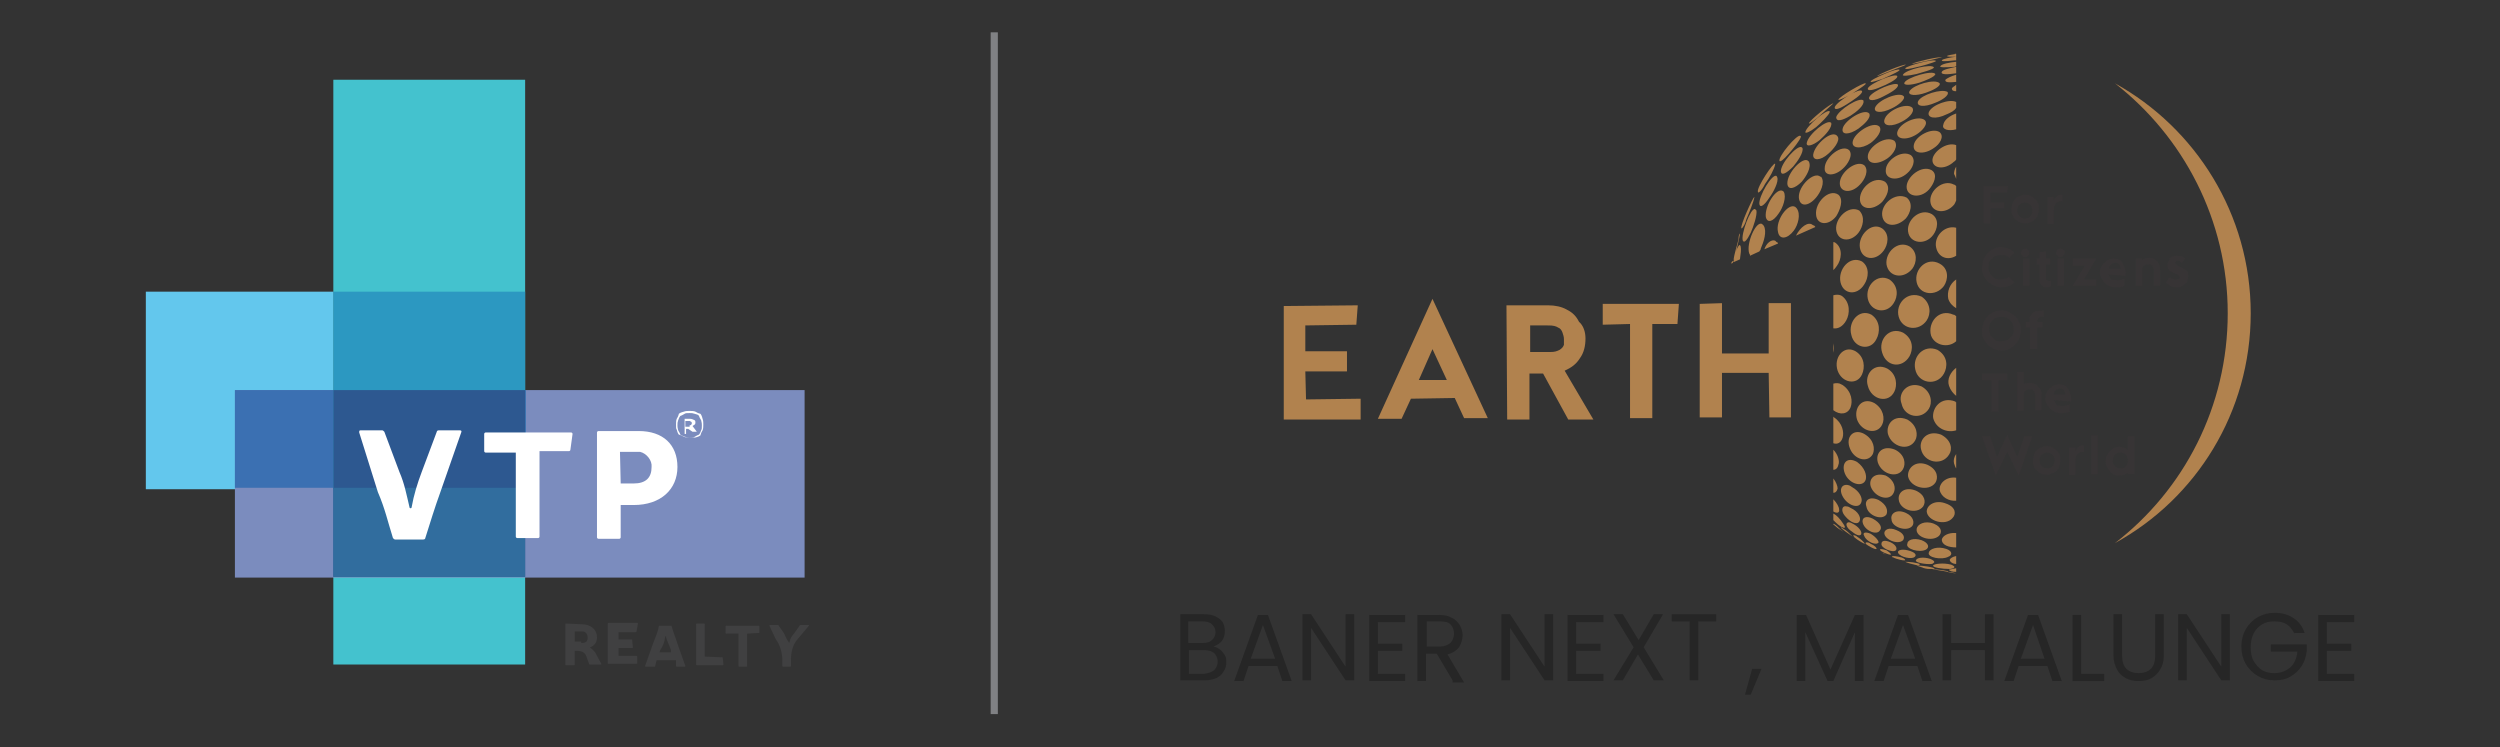 <?xml version="1.0" encoding="utf-8"?>
<!-- Generator: Adobe Illustrator 25.4.1, SVG Export Plug-In . SVG Version: 6.00 Build 0)  -->
<svg version="1.1" id="Layer_1" xmlns="http://www.w3.org/2000/svg" xmlns:xlink="http://www.w3.org/1999/xlink" x="0px" y="0px"
	 viewBox="0 0 348 104" style="enable-background:new 0 0 348 104;" xml:space="preserve">
<rect x="0" y="0" width="348" height="104" fill="#333333" stroke="none"/>
<style type="text/css">
	.st0{fill:#404041;}
	.st1{fill:#44C2CE;}
	.st2{fill:#63C7ED;}
	.st3{fill:#7B8CBE;}
	.st4{fill:#3B70B2;}
	.st5{fill:#2C98C1;}
	.st6{fill:#2D5890;}
	.st7{fill:#316D9E;}
	.st8{fill:#FFFFFF;}
	.st9{fill:#808184;}
	.st10{display:none;}
	.st11{display:inline;fill:#373435;}
	.st12{fill:#B1824E;}
	.st13{fill:#373435;}
	.st14{fill:#262626;}
</style>
<g>
	<g>
		<path class="st0" d="M111,89c-0.7,0.8-0.9,1.9-0.9,2.9v0.8c0,0,0,0.1-0.1,0.1l0,0h-1c0,0-0.1,0-0.1-0.1l0,0v-0.8
			c0-1-0.3-2.1-0.9-2.9l-0.9-1.9c0-0.1,0-0.1,0.1-0.1h1.1c0,0,0.1,0,0.1,0.1l0.7,1c0.2,0.3,0.3,0.8,0.7,1.3c0,0.1,0.1,0.1,0.1,0
			c0.1-0.6,0.3-0.8,0.7-1.3l0.7-1l0.1-0.1h1.1c0.1,0,0.1,0,0.1,0.1L111,89z M105.7,88.1C105.7,88.1,105.7,88.2,105.7,88.1
			C105.6,88.2,105.6,88.2,105.7,88.1l-1.7,0.1v4.5c0,0,0,0.1-0.1,0.1h-1c-0.1,0-0.1,0-0.1-0.1v-4.5h-1.7c0,0-0.1,0-0.1-0.1v-0.9
			c0,0,0-0.1,0.1-0.1h4.5c0,0,0.1,0,0.1,0.1l0,0C105.7,87.1,105.7,88.1,105.7,88.1z M100.6,91.5L100.6,91.5l0.1,1c0,0,0,0.1-0.1,0.1
			l0,0H97c0,0-0.1,0-0.1-0.1l0,0v-5.6c0,0,0-0.1,0.1-0.1l0,0h1c0,0,0.1,0,0.1,0.1v4.5L100.6,91.5z M91.4,91.9l-0.2,0.8v0.1h-1.3
			c-0.1,0-0.1,0-0.1-0.1l1.1-3.1c0.3-0.8,0.7-1.7,0.8-2.4l0.1-0.1h1.6c0,0,0.1,0,0.1,0.1l0,0c0.2,0.8,0.6,1.7,0.8,2.4l1.1,3.1
			c0,0.1,0,0.1-0.1,0.1h-1.1c0,0-0.1,0-0.1-0.1v-0.8H91.4z M93.4,90.5c-0.2-0.7-0.6-1.3-0.7-1.9c0,0-0.1-0.1-0.1,0l0,0
			c-0.1,0.8-0.3,1.3-0.7,1.9l-0.1,0.3h1.6C93.4,90.9,93.4,90.5,93.4,90.5z M88,89.2C88,89.2,88.1,89.2,88,89.2l0.1,0.9
			c0,0,0,0.1-0.1,0.1h-1.9v1.1h2.5c0,0,0.1,0,0.1,0.1l0,0v0.9c0,0,0,0.1-0.1,0.1h-3.9c0,0-0.1,0-0.1-0.1l0,0v-5.5c0,0,0-0.1,0.1-0.1
			h4c0,0,0.1,0,0.1,0.1l0,0l-0.2,1.1c0,0,0,0.1-0.1,0.1h-2.4v1H88V89.2z M81,86.9c1.3,0,2.1,0.8,2.1,1.8c0,0.7-0.3,1.1-0.9,1.4
			c-0.1,0-0.1,0.1,0,0.1c0.3,0.2,0.7,0.6,0.8,0.9l0.7,1.3v0.1l0,0h-1.6c0,0-0.1,0-0.1-0.1l-0.3-0.8c-0.2-0.8-0.7-1-1.4-1H80v1.9
			c0,0,0,0.1-0.1,0.1l0,0h-1.1c0,0-0.1,0-0.1-0.1l0,0v-5.6c0,0,0-0.1,0.1-0.1l0,0L81,86.9z M80.9,89.5c0.7,0,0.9-0.2,0.9-0.8
			c0-0.3-0.2-0.8-0.7-0.8c0,0,0,0-0.1,0h-1v1.4h0.9C80.9,89.4,80.9,89.5,80.9,89.5z"/>
		<rect x="46.4" y="11.1" class="st1" width="26.7" height="81.4"/>
		<rect x="20.3" y="40.6" class="st2" width="26.1" height="27.5"/>
		<polygon class="st3" points="112,80.4 73.2,80.4 32.7,80.4 32.7,54.3 73.2,54.3 112,54.3 		"/>
		<rect x="32.7" y="54.3" class="st4" width="40.5" height="13.6"/>
		<rect x="46.4" y="40.6" class="st5" width="26.7" height="27.5"/>
		<rect x="46.4" y="54.3" class="st6" width="26.7" height="26"/>
		<rect x="46.4" y="67.9" class="st7" width="26.7" height="12.4"/>
		<path class="st8" d="M61.3,68.5c-0.8,2.2-1.4,4.2-2.1,6.4c0,0.1-0.1,0.2-0.3,0.2H55c-0.1,0-0.2-0.1-0.3-0.2
			c-0.7-2.2-1.1-4.1-2.1-6.4L50,60.2c0-0.2,0-0.3,0.2-0.3h3c0.1,0,0.2,0.1,0.3,0.2l2.1,5.6c0.7,1.6,1,3.2,1.4,4.9
			c0,0.2,0.3,0.2,0.3,0c0.3-1.7,0.8-3.3,1.4-4.9l2.1-5.6c0-0.1,0.1-0.2,0.3-0.2h2.9c0.2,0,0.3,0.1,0.2,0.3L61.3,68.5z"/>
		<path class="st8" d="M79.4,62.6c0,0.1-0.1,0.2-0.2,0.2l0,0h-4.1v11.9c0,0.1-0.1,0.2-0.2,0.2l0,0H72c-0.1,0-0.2-0.1-0.2-0.2l0,0V63
			h-4.2c-0.1,0-0.2-0.1-0.2-0.2v-2.4c0-0.1,0.1-0.2,0.2-0.2l0,0h11.9c0.1,0,0.2,0.1,0.2,0.2l0,0L79.4,62.6z"/>
		<path class="st8" d="M88.9,60c3.4,0,5.4,1.9,5.4,5s-2.3,5.3-6.1,5.3h-1.8v4.5c0,0.1-0.1,0.2-0.2,0.2l0,0h-2.9
			c-0.1,0-0.2-0.1-0.2-0.2l0,0V60.2c0-0.1,0.1-0.2,0.2-0.2l0,0H88.9z M86.4,67.3h1.8c1.7,0,2.5-0.8,2.5-2.3c0.1-0.9-0.7-1.9-1.6-2.1
			c-0.1,0-0.2,0-0.3,0h-2.5L86.4,67.3C86.2,67.3,86.4,67.3,86.4,67.3z"/>
		<path class="st8" d="M96,59.2c0.1,0,0.2,0,0.2-0.1c0.1,0,0.1-0.1,0.1-0.2l0,0c0-0.1,0-0.1-0.1-0.2c-0.1,0-0.1-0.1-0.2-0.1h-0.6
			v0.8H96V59.2z M95.2,58.3H96c0.2,0,0.3,0,0.7,0.2c0.1,0.1,0.1,0.2,0.1,0.3l0,0c0,0.1,0,0.2-0.1,0.3c-0.1,0.1-0.2,0.1-0.3,0.2
			l0.6,0.8h-0.6l-0.6-0.4h-0.3v0.7h-0.2V58.3z M96,60.9c0.2,0,0.6,0,0.7-0.1c0.2-0.1,0.3-0.2,0.6-0.3c0.1-0.1,0.2-0.3,0.3-0.6
			c0.1-0.2,0.1-0.3,0.1-0.7l0,0c0-0.2,0-0.3-0.1-0.7c-0.1-0.2-0.2-0.3-0.3-0.6c-0.1-0.2-0.3-0.2-0.6-0.3c-0.3-0.1-0.4-0.1-0.7-0.1
			s-0.6,0-0.7,0.1c-0.2,0.1-0.3,0.2-0.6,0.3c-0.1,0.1-0.2,0.3-0.3,0.6c-0.1,0.3-0.1,0.4-0.1,0.7l0,0c0,0.2,0,0.3,0.1,0.7
			c0.1,0.2,0.2,0.3,0.3,0.6C95.1,60.7,95.4,60.9,96,60.9z M96,60.9c-0.2,0-0.6,0-0.8-0.1s-0.3-0.2-0.7-0.3c-0.1-0.1-0.2-0.3-0.3-0.7
			c-0.1-0.1-0.1-0.3-0.1-0.7l0,0c0-0.2,0-0.6,0.1-0.8c0.1-0.2,0.2-0.3,0.3-0.7c0.1-0.1,0.3-0.2,0.7-0.3c0.2-0.1,0.6-0.1,0.8-0.1
			s0.6,0,0.8,0.1c0.2,0.1,0.3,0.2,0.7,0.3c0.1,0.1,0.2,0.3,0.3,0.7c0.1,0.2,0.1,0.6,0.1,0.8l0,0c0,0.2,0,0.6-0.1,0.8
			c-0.1,0.2-0.2,0.3-0.3,0.7c-0.1,0.1-0.3,0.2-0.7,0.3C96.3,60.9,96.1,60.9,96,60.9L96,60.9z"/>
	</g>
	<rect x="137.9" y="4.5" class="st9" width="1" height="94.9"/>
	<g>
		<g>
			<g class="st10">
				<path class="st11" d="M197,38.5c-0.3,0.8-0.6,1.7-0.8,2.4c0,0.1-0.1,0.1-0.2,0.1h-0.7h-0.7c-0.1,0-0.1,0-0.2-0.1
					c-0.2-0.8-0.5-1.6-0.8-2.4l-1.1-3.1c0-0.1,0-0.2,0.1-0.2h1.1c0.1,0,0.1,0,0.2,0.1l0.8,2.1c0.2,0.6,0.5,1.3,0.6,1.9
					c0,0.1,0.2,0.1,0.2,0c0.1-0.6,0.3-1.3,0.6-1.9l0.8-2.1c0-0.1,0.1-0.1,0.2-0.1h1.1c0.1,0,0.1,0.1,0.1,0.2L197,38.5z"/>
				<path class="st11" d="M203.8,36.3C203.8,36.3,203.8,36.4,203.8,36.3l-1.7,0.1v4.5c-0.1,0-0.1,0.1-0.1,0.1H201
					c0-0.1-0.1-0.1-0.1-0.1v-4.4h-1.6c0-0.1-0.1-0.1-0.1-0.1v-0.9c0.1,0,0.1-0.1,0.1-0.1h4.5c0,0.1,0.1,0.1,0.1,0.1L203.8,36.3
					L203.8,36.3z"/>
				<path class="st11" d="M207.4,35.3c1.3,0,2,0.7,2,1.9c0,1.3-0.9,2-2.4,2h-0.7v1.7l-0.1,0.1h-1.1l-0.1-0.1v-5.5l0.1-0.1
					C205.2,35.3,207.4,35.3,207.4,35.3z M206.4,38.1h0.7c0.6,0,1-0.3,1-0.9c0-0.5-0.2-0.8-0.7-0.8h-0.9L206.4,38.1L206.4,38.1z"/>
			</g>
			<g>
				<polygon class="st12" points="181.7,51.7 181.8,55.6 189.4,55.5 189.4,58.4 178.7,58.4 178.7,42.6 189,42.5 188.8,45.2 
					181.7,45.3 181.7,48.9 187.5,48.9 187.5,51.7 				"/>
				<path class="st12" d="M196.4,55.5l-1.3,2.8h-3.3l7.6-16.7l7.7,16.6h-3.3l-1.3-2.8L196.4,55.5z M201.4,52.9l-2-4.3l-1.9,4.3
					H201.4z"/>
				<path class="st12" d="M220.7,47.1c0,1-0.2,2-0.8,2.8c-0.5,0.8-1.2,1.3-2.1,1.7l4,6.8h-3.5l-3.5-6.4h-1.9v6.4h-3.1l-0.1-15.9h5.8
					c1,0,1.9,0.2,2.6,0.6c0.8,0.4,1.3,0.9,1.7,1.7C220.4,45.3,220.7,46.2,220.7,47.1 M217.7,47.2c0-0.3-0.1-0.6-0.2-0.9
					c-0.1-0.3-0.3-0.6-0.6-0.7c-0.3-0.2-0.7-0.3-1.3-0.3H213V49h2.8c0.6,0,0.9-0.1,1.3-0.3c0.3-0.2,0.5-0.4,0.6-0.7
					C217.7,47.8,217.7,47.4,217.7,47.2z"/>
				<polygon class="st12" points="233.7,42.3 233.5,45.1 230,45.1 230,58.2 226.9,58.2 226.9,45.1 223.1,45.2 223.1,42.3 				"/>
				<polygon class="st12" points="246.2,42.2 249.3,42.2 249.3,58.1 246.3,58.1 246.2,51.9 239.7,51.9 239.7,58.1 236.6,58.1 
					236.6,42.3 239.7,42.2 239.7,49.2 246.2,49.2 				"/>
			</g>
			<g>
				<path class="st12" d="M294.4,11.6c9.5,7.4,15.7,19,15.7,32s-6.1,24.6-15.7,32c11.3-6.2,18.9-18.2,18.9-32S305.6,17.8,294.4,11.6
					"/>
				<polygon class="st13" points="279.4,26.8 277.1,26.8 277.1,28.2 279,28.2 279,29 277.1,29 277.1,31.1 276.1,31.1 276.1,25.9 
					279.5,25.9 				"/>
				<path class="st13" d="M281.9,27.1c0.4,0,0.7,0.1,1,0.3c0.3,0.2,0.6,0.5,0.7,0.7c0.2,0.3,0.2,0.6,0.2,1c0,0.4-0.1,0.7-0.2,1
					c-0.2,0.3-0.4,0.6-0.7,0.7c-0.3,0.2-0.6,0.3-1,0.3c-0.4,0-0.7-0.1-1-0.3c-0.3-0.2-0.6-0.5-0.7-0.7c-0.2-0.3-0.2-0.6-0.2-1
					c0-0.4,0.1-0.7,0.2-1c0.2-0.3,0.4-0.6,0.7-0.7C281.2,27.3,281.5,27.1,281.9,27.1 M282.9,29.3c0-0.3-0.1-0.6-0.3-0.8
					c-0.2-0.2-0.5-0.3-0.7-0.3c-0.3,0-0.6,0.1-0.8,0.3c-0.2,0.2-0.3,0.5-0.3,0.8s0.1,0.6,0.3,0.8c0.2,0.2,0.5,0.3,0.8,0.3
					c0.3,0,0.6-0.1,0.7-0.3C282.9,29.8,282.9,29.6,282.9,29.3z"/>
				<path class="st13" d="M286.9,27.1c0.1,0,0.2,0,0.2,0v0.9c-0.2,0-0.2,0-0.3,0s-0.2,0-0.3,0.1c-0.1,0-0.2,0.1-0.3,0.2
					c-0.1,0.1-0.2,0.2-0.2,0.3c-0.1,0.2-0.1,0.3-0.1,0.6v2h-0.9v-3.8h0.9v0.5C286.1,27.4,286.5,27.1,286.9,27.1"/>
				<path class="st13" d="M280.4,39.3c-0.2,0.2-0.5,0.4-0.8,0.5c-0.3,0.2-0.7,0.2-1,0.2c-0.4,0-0.7-0.1-1-0.2
					c-0.3-0.2-0.6-0.3-0.9-0.6c-0.2-0.2-0.5-0.6-0.6-0.9c-0.2-0.3-0.2-0.7-0.2-1.1s0.1-0.7,0.2-1.1c0.2-0.3,0.3-0.6,0.6-0.9
					c0.2-0.2,0.6-0.5,0.9-0.6c0.3-0.2,0.7-0.2,1-0.2c0.4,0,0.7,0.1,1,0.2c0.3,0.2,0.6,0.3,0.8,0.6l-0.7,0.7
					c-0.1-0.1-0.2-0.2-0.3-0.2c-0.2-0.2-0.6-0.2-0.9-0.2c-0.3,0-0.6,0.1-0.9,0.2c-0.2,0.2-0.5,0.4-0.6,0.6c-0.2,0.2-0.2,0.6-0.2,0.9
					c0,0.3,0.1,0.6,0.2,0.9c0.2,0.2,0.4,0.5,0.6,0.6c0.2,0.2,0.6,0.2,0.9,0.2c0.3,0,0.6-0.1,0.9-0.2c0.1-0.1,0.2-0.1,0.2-0.2
					L280.4,39.3z"/>
				<path class="st13" d="M282.5,35.2c0,0.2-0.1,0.3-0.2,0.4c-0.1,0.1-0.2,0.2-0.4,0.2c-0.2,0-0.3-0.1-0.4-0.2
					c-0.1-0.1-0.2-0.2-0.2-0.4s0.1-0.3,0.2-0.4c0.1-0.1,0.2-0.2,0.4-0.2c0.2,0,0.3,0.1,0.4,0.2C282.5,34.8,282.5,35,282.5,35.2
					 M282.5,39.8h-0.9V36h0.9V39.8z"/>
				<path class="st13" d="M284.8,35v1h0.6v0.8h-0.6v1.9c0,0.1,0,0.2,0,0.2c0,0.1,0.1,0.1,0.1,0.1c0.1,0,0.1,0.1,0.2,0.1s0.1,0,0.2,0
					c0.1,0,0.2,0,0.2-0.1v0.9c-0.2,0-0.3,0.1-0.4,0.1c-0.2,0-0.2,0-0.4,0c-0.2,0-0.2-0.1-0.4-0.2c-0.2-0.1-0.2-0.2-0.3-0.4
					c-0.1-0.2-0.1-0.4-0.1-0.6v-2h-0.4V36h0.4v-0.9L284.8,35z"/>
				<path class="st13" d="M287.4,35.2c0,0.2-0.1,0.3-0.2,0.4c-0.1,0.1-0.2,0.2-0.4,0.2c-0.2,0-0.3-0.1-0.4-0.2
					c-0.1-0.1-0.2-0.2-0.2-0.4s0.1-0.3,0.2-0.4c0.1-0.1,0.2-0.2,0.4-0.2c0.2,0,0.3,0.1,0.4,0.2C287.4,34.8,287.4,35,287.4,35.2
					 M287.3,39.8h-0.9V36h0.9V39.8z"/>
				<polygon class="st13" points="291.8,39.8 288.5,39.8 290.2,37 288.5,37 288.5,36 291.8,36 290.1,38.9 291.8,38.9 				"/>
				<path class="st13" d="M293.5,38.2c0.1,0.2,0.2,0.4,0.3,0.6c0.2,0.2,0.5,0.2,0.9,0.2c0.4,0,0.8-0.1,1-0.2v1
					c-0.3,0.2-0.9,0.2-1.5,0.2c-0.5-0.1-0.9-0.3-1.3-0.7c-0.3-0.4-0.6-0.9-0.6-1.3c0-0.6,0.2-1,0.6-1.4c0.4-0.4,0.9-0.6,1.3-0.6
					c0.5,0,0.8,0.1,1,0.3s0.4,0.5,0.5,0.8c0.1,0.3,0.2,0.6,0.2,0.8c0,0.2,0,0.4,0,0.5L293.5,38.2L293.5,38.2z M295.2,37.4
					c0-0.2-0.1-0.4-0.2-0.6c-0.2-0.2-0.3-0.2-0.6-0.2c-0.2,0-0.5,0.1-0.6,0.3c-0.2,0.2-0.2,0.2-0.2,0.5L295.2,37.4L295.2,37.4z"/>
				<path class="st13" d="M299.2,35.9c0.5,0,0.8,0.2,1.1,0.5c0.3,0.3,0.4,0.8,0.4,1.3v2.1h-0.9v-2.2c0-0.2-0.1-0.4-0.2-0.6
					c-0.2-0.2-0.3-0.2-0.6-0.2s-0.4,0.1-0.6,0.2c-0.2,0.2-0.2,0.3-0.2,0.6v2.2h-0.9V36h0.9v0.2C298.4,36,298.7,35.9,299.2,35.9"/>
				<path class="st13" d="M304.3,39.4c-0.2,0.2-0.5,0.4-0.9,0.6c-0.2,0-0.2,0-0.4,0c-0.2,0-0.4,0-0.6-0.1c-0.2,0-0.3-0.1-0.4-0.2
					c-0.2-0.1-0.2-0.1-0.3-0.2c-0.1-0.1-0.2-0.1-0.2-0.2l0.5-0.7c0.2,0.1,0.3,0.2,0.5,0.2c0.2,0.1,0.2,0.1,0.4,0.1
					c0.1,0,0.2,0,0.2,0s0.2-0.1,0.2-0.1c0.1-0.1,0.1-0.2,0.1-0.2s0-0.2-0.1-0.2c-0.1-0.1-0.2-0.1-0.2-0.2c-0.1,0-0.2-0.1-0.2-0.1
					c-0.2,0-0.3-0.1-0.5-0.2c-0.2-0.1-0.3-0.2-0.4-0.2c-0.2-0.2-0.3-0.5-0.3-0.8c0-0.2,0-0.2,0.1-0.4c0.1-0.2,0.2-0.3,0.2-0.5
					c0.2-0.3,0.6-0.4,1.1-0.4c0.2,0,0.4,0,0.6,0.1c0.2,0.1,0.4,0.2,0.5,0.3l-0.5,0.6c-0.1-0.1-0.2-0.1-0.2-0.2
					c-0.1,0-0.2-0.1-0.2-0.1c-0.1,0-0.2,0-0.2,0c-0.1,0-0.2,0.1-0.2,0.1c-0.1,0.1-0.1,0.1-0.1,0.2c0,0.1,0,0.2,0.1,0.2
					c0.1,0.1,0.2,0.1,0.2,0.2c0.1,0,0.2,0.1,0.3,0.1c0.2,0.1,0.2,0.1,0.4,0.2c0.2,0.1,0.2,0.2,0.4,0.2c0.1,0.1,0.2,0.2,0.3,0.3
					c0.1,0.2,0.1,0.3,0.1,0.6C304.6,38.9,304.5,39.3,304.3,39.4"/>
				<path class="st13" d="M278.6,43.2c0.4,0,0.7,0.1,1,0.2c0.3,0.2,0.6,0.3,0.9,0.6c0.2,0.2,0.5,0.6,0.6,0.9
					c0.2,0.3,0.2,0.7,0.2,1.1s-0.1,0.7-0.2,1.1c-0.2,0.3-0.3,0.6-0.6,0.9s-0.6,0.5-0.9,0.6c-0.3,0.2-0.7,0.2-1,0.2
					c-0.4,0-0.7-0.1-1-0.2c-0.3-0.2-0.6-0.3-0.9-0.6c-0.2-0.2-0.5-0.6-0.6-0.9c-0.2-0.3-0.2-0.7-0.2-1.1s0.1-0.7,0.2-1.1
					c0.2-0.3,0.3-0.6,0.6-0.9c0.2-0.2,0.6-0.5,0.9-0.6C277.9,43.3,278.2,43.2,278.6,43.2 M278.6,44.1c-0.3,0-0.6,0.1-0.9,0.2
					c-0.2,0.2-0.5,0.4-0.6,0.6c-0.2,0.2-0.2,0.6-0.2,0.9c0,0.3,0.1,0.6,0.2,0.9c0.2,0.2,0.4,0.5,0.6,0.6c0.2,0.2,0.6,0.2,0.9,0.2
					s0.6-0.1,0.9-0.2c0.2-0.2,0.5-0.4,0.6-0.6c0.2-0.2,0.2-0.6,0.2-0.9c0-0.3-0.1-0.6-0.2-0.9c-0.2-0.2-0.4-0.5-0.6-0.6
					C279.2,44.2,278.9,44.1,278.6,44.1z"/>
				<path class="st13" d="M282.5,44.7c0-0.2,0-0.2,0-0.4s0.1-0.3,0.2-0.4c0.1-0.2,0.2-0.2,0.3-0.4c0.2-0.1,0.3-0.2,0.6-0.2
					s0.6-0.1,0.9-0.1v0.9c-0.1,0-0.2,0-0.3,0c-0.1,0-0.2,0-0.3,0.1c-0.1,0.1-0.2,0.1-0.2,0.2c-0.1,0.1-0.1,0.2-0.1,0.4l0,0h0.7v0.8
					h-0.7v3h-1v-3H282v-0.8H282.5L282.5,44.7z"/>
				<polygon class="st13" points="279.4,52 279.4,52.9 278.2,52.9 278.2,57.3 277.2,57.3 277.2,52.9 275.9,52.9 275.9,52 				"/>
				<path class="st13" d="M282.5,53.3c0.3,0,0.6,0.1,0.9,0.2c0.2,0.2,0.4,0.4,0.6,0.6c0.1,0.2,0.2,0.6,0.2,0.9v2.1h-0.9V55
					c0-0.2-0.1-0.4-0.2-0.6c-0.2-0.2-0.3-0.2-0.6-0.2s-0.4,0.1-0.6,0.2c-0.2,0.2-0.2,0.3-0.2,0.6v2.2h-0.9v-5.4h0.9v1.8
					C281.6,53.4,282,53.3,282.5,53.3"/>
				<path class="st13" d="M285.9,55.7c0.1,0.2,0.2,0.4,0.3,0.6c0.2,0.2,0.5,0.2,0.9,0.2c0.4,0,0.8-0.1,1-0.2v1
					c-0.3,0.2-0.9,0.2-1.5,0.2c-0.5-0.1-0.9-0.3-1.3-0.7s-0.6-0.9-0.6-1.3c0-0.6,0.2-1,0.6-1.4c0.4-0.4,0.9-0.6,1.3-0.6
					c0.5,0,0.8,0.1,1,0.3c0.2,0.2,0.4,0.5,0.5,0.8c0.1,0.3,0.2,0.6,0.2,0.8c0,0.2,0,0.4,0,0.5L285.9,55.7L285.9,55.7z M287.5,54.9
					c0-0.2-0.1-0.4-0.2-0.6c-0.2-0.2-0.3-0.2-0.6-0.2c-0.2,0-0.5,0.1-0.6,0.3c-0.2,0.2-0.2,0.2-0.2,0.5L287.5,54.9L287.5,54.9z"/>
				<polygon class="st13" points="281.8,60.7 282.9,60.7 281,66.2 279.4,62.9 277.8,66.2 275.9,60.7 277,60.7 278,63.6 279.4,60.5 
					280.8,63.6 				"/>
				<path class="st13" d="M284.9,62.1c0.4,0,0.7,0.1,1,0.3c0.3,0.2,0.6,0.5,0.7,0.7c0.2,0.3,0.2,0.6,0.2,1c0,0.4-0.1,0.7-0.2,1
					c-0.2,0.3-0.4,0.6-0.7,0.7s-0.6,0.3-1,0.3s-0.7-0.1-1-0.3c-0.3-0.2-0.6-0.5-0.7-0.7c-0.2-0.3-0.2-0.6-0.2-1c0-0.4,0.1-0.7,0.2-1
					s0.4-0.6,0.7-0.7C284.3,62.2,284.6,62.1,284.9,62.1 M286,64.1c0-0.3-0.1-0.6-0.3-0.8c-0.2-0.2-0.5-0.3-0.7-0.3
					c-0.3,0-0.6,0.1-0.8,0.3c-0.2,0.2-0.3,0.5-0.3,0.8c0,0.3,0.1,0.6,0.3,0.8s0.5,0.3,0.8,0.3s0.6-0.1,0.7-0.3
					C285.9,64.7,286,64.4,286,64.1z"/>
				<path class="st13" d="M289.9,62c0.1,0,0.2,0,0.2,0v0.9c-0.2,0-0.2,0-0.3,0c-0.1,0-0.2,0-0.3,0.1c-0.1,0-0.2,0.1-0.3,0.2
					c-0.1,0.1-0.2,0.2-0.2,0.3c-0.1,0.2-0.1,0.3-0.1,0.6v2H288v-3.8h0.9v0.5C289.2,62.2,289.5,62,289.9,62"/>
				<rect x="291.1" y="60.6" class="st13" width="0.9" height="5.4"/>
				<path class="st13" d="M296.2,66v-0.2c-0.3,0.2-0.6,0.4-1.2,0.4c-0.6,0-1-0.2-1.3-0.6c-0.4-0.4-0.6-0.9-0.6-1.4
					c0-0.6,0.2-1,0.6-1.4s0.8-0.6,1.3-0.6c0.5,0,0.9,0.2,1.2,0.4v-1.9h0.9V66L296.2,66L296.2,66z M296.2,64.1c0-0.3-0.1-0.6-0.3-0.8
					c-0.2-0.2-0.5-0.3-0.7-0.3c-0.3,0-0.6,0.1-0.8,0.3c-0.2,0.2-0.3,0.5-0.3,0.8c0,0.3,0.1,0.6,0.3,0.8s0.5,0.3,0.8,0.3
					s0.6-0.1,0.7-0.3C296.1,64.7,296.2,64.4,296.2,64.1z"/>
				<path class="st12" d="M263.3,77.5l0.6,0.2l-0.2-0.1C263.6,77.6,263.4,77.6,263.3,77.5 M261.9,76.9l0.6,0.3
					c-0.1-0.1-0.2-0.1-0.3-0.2C262.2,77,262,77,261.9,76.9z M259.5,75.7l0.2,0.1L259.5,75.7L259.5,75.7z M271.3,79.6
					c0,0-0.1,0-0.2-0.1c-0.8-0.2-1.7-0.2-2.5-0.4c0.6,0.2,1.4,0.3,2,0.4C271,79.6,271.2,79.6,271.3,79.6z M269.3,79.2
					c0-0.1-0.1-0.1-0.3-0.2c-0.7-0.2-2.1-0.3-2.2-0.3c0,0,0.1,0,0.2,0.1l0.6,0.2c0.2,0.1,0.6,0.2,1,0.2
					C268.9,79.2,269.2,79.2,269.3,79.2z M267.2,78.6c0,0,0.2-0.1-0.3-0.2c-0.8-0.2-1.7-0.2-1.7-0.2l0,0c0.1,0.1,1.2,0.4,1.7,0.5
					C267.1,78.7,267.2,78.6,267.2,78.6z M264.7,77.6c-0.7-0.2-1.2-0.2-1.3-0.2c-0.2,0.2,1.2,0.6,1.6,0.6c0.1,0,0.2,0,0.2,0
					C265.2,77.9,265.2,77.8,264.7,77.6z M262.6,76.6c-0.6-0.2-0.9-0.2-0.9-0.1c-0.1,0.2,1.3,0.8,1.5,0.7
					C263.3,77.2,263.2,77,262.6,76.6z M260.4,75.7c-0.1-0.1-0.3-0.2-0.5-0.2c-0.2,0-0.2,0-0.2,0.2c0.2,0.2,1.4,0.9,1.5,0.7
					C261.3,76.4,261.1,76,260.4,75.7z M259.6,75.7C259.6,75.7,259.6,75.7,259.6,75.7c-0.1-0.2-0.6-0.7-1.1-1
					c-0.1-0.1-0.3-0.2-0.5-0.2C257.8,74.7,259.2,75.6,259.6,75.7z M257.9,74.7c-0.5-0.5-0.9-0.9-1.3-1.1l-0.3-0.2
					c-0.1,0.1,0.1,0.2,0.6,0.6c0.4,0.3,1.3,0.9,1.3,0.9C258.1,74.9,258.1,74.8,257.9,74.7z M271.4,79.2c0.2,0,0.4-0.1,0.5-0.1
					c0.1-0.1,0.4-0.2-0.3-0.5c-1.1-0.3-2.4-0.1-2.5,0.1C268.9,79,270.4,79.2,271.4,79.2z M268.9,78.5c0.1,0,0.2-0.1,0.2-0.1
					c0.2-0.1,0.3-0.3-0.4-0.6c-0.9-0.3-1.9-0.2-2,0.2C266.5,78.3,268.1,78.6,268.9,78.5z M266.4,77.6c0.4-0.2,0.4-0.6-0.5-0.9
					c-0.9-0.3-1.6-0.2-1.7,0.1C264.1,77.3,265.6,77.9,266.4,77.6z M263.2,75.5c-0.9-0.4-1.3-0.2-1.3,0.2c-0.1,0.6,1.6,1.3,2,0.9
					C264.1,76.4,264,75.9,263.2,75.5z M260.4,74.3L260.4,74.3c-0.7-0.3-1.2-0.2-0.9,0.3c0.3,0.8,1.7,1.4,2,0.9
					C261.5,75.3,261.2,74.8,260.4,74.3z M257.8,74c0.7,0.6,1.3,0.7,1.3,0.2c0-0.3-0.4-0.9-1.2-1.3c-0.2-0.1-0.3-0.2-0.6-0.2
					C256.8,72.8,257,73.5,257.8,74z M271.2,77.5c0.6-0.2,0.6-0.8-0.3-1.1c-1.2-0.4-2.3,0-2.4,0.5C268.2,77.6,270.3,78,271.2,77.5z
					 M268.1,76.5c0.5-0.3,0.4-0.9-0.6-1.3c-1.2-0.4-2,0-2,0.5C265.2,76.4,267.2,77,268.1,76.5z M264.9,75.2c0.3-0.4,0.1-1-0.9-1.4
					c-1.1-0.5-1.7,0-1.7,0.4C262.3,75.1,264.2,75.9,264.9,75.2z M260.7,72.2c-1-0.5-1.6-0.1-1.4,0.6c0.3,1.1,2,1.8,2.4,1
					C262,73.5,261.8,72.8,260.7,72.2z M258.9,72.4c0.1-0.4-0.2-1.2-1.3-1.7c-0.2-0.1-0.3-0.2-0.5-0.2c-0.7-0.2-0.9,0.6-0.3,1.3
					C257.6,72.8,258.7,73.2,258.9,72.4z M269.9,74.6c0.4-0.4,0.5-1.2-0.7-1.7c-1.3-0.5-2.3,0.1-2.4,0.7
					C266.6,74.8,268.9,75.5,269.9,74.6z M266.2,73.2c0.3-0.4,0.2-1.3-0.9-1.8c-1.3-0.6-2.2,0.1-2,0.9
					C263.3,73.4,265.5,74.1,266.2,73.2z M262.6,71.6c0.2-0.5,0.1-1.3-1.1-2c-1.3-0.6-2,0.1-1.7,0.9C260,71.8,262,72.5,262.6,71.6z
					 M259.1,69.9c0.2-0.5-0.2-1.5-1.3-2.1c-0.1-0.1-0.2-0.1-0.3-0.2c-1-0.4-1.6,0.4-1,1.5C257.2,70.4,258.8,70.9,259.1,69.9z
					 M271.8,72.1c0.5-0.5,0.5-1.5-0.9-2c-1.5-0.6-2.7,0.2-2.7,1.1C268.3,72.5,270.8,73.3,271.8,72.1z M267.7,70.5
					c0.4-0.6,0.3-1.6-1-2.2c-1.5-0.6-2.5,0.2-2.4,1.2C264.4,71,266.8,71.7,267.7,70.5z M260.4,67.7c0.5,1.5,2.6,2.2,3.2,0.9
					c0.3-0.6,0.2-1.7-1.1-2.4C260.9,65.7,260.1,66.7,260.4,67.7z M258.5,64.3l-0.2-0.1c-1.3-0.6-2,0.4-1.5,1.7
					c0.6,1.5,2.5,2,2.9,0.9C259.9,66.2,259.6,65.1,258.5,64.3z M269.4,67.2c0.4-0.6,0.4-1.8-1.1-2.5c-1.7-0.7-2.8,0.5-2.7,1.6
					C265.9,67.9,268.5,68.5,269.4,67.2z M263.8,62.6c-1.7-0.7-2.8,0.4-2.4,1.8c0.6,1.7,2.8,2.2,3.5,0.9
					C265.3,64.6,265.2,63.3,263.8,62.6z M260.7,63.2c0.3-0.7,0.2-2-1.2-2.8l-0.2-0.1c-1.4-0.6-2.4,0.6-1.8,2.1
					C258.1,64,260,64.5,260.7,63.2z M271.3,63.3c0.5-0.7,0.4-2-1.1-2.8c-1.9-0.7-3.1,0.7-2.8,2C267.8,64.4,270.3,64.9,271.3,63.3z
					 M266.6,61.3c0.4-0.7,0.3-2.1-1.1-2.9c-1.9-0.8-3,0.7-2.7,2C263.3,62.2,265.7,62.9,266.6,61.3z M262,59.1c0.4-0.8,0.2-2.2-1.1-3
					c-1.7-0.9-2.9,0.7-2.4,2.3C259.1,60.1,261.3,60.6,262,59.1z M268.5,56.9c0.5-0.8,0.4-2.3-1-3.1c-1.9-0.8-3.4,0.9-2.8,2.4
					C265.1,58.1,267.5,58.5,268.5,56.9z M263.7,54.5c0.4-0.8,0.4-2.4-1-3.2c-1.8-0.9-3.2,0.8-2.7,2.4
					C260.5,55.7,262.9,56.2,263.7,54.5z M259.2,52.1c0.4-0.9,0.4-2.4-0.9-3.2l-0.2-0.1c-1.5-0.7-2.9,1-2.3,2.8
					C256.4,53.3,258.5,53.7,259.2,52.1z M270.6,52c0.5-0.9,0.6-2.4-0.9-3.3c-1.9-0.8-3.5,0.9-3.1,2.7C267,53.4,269.6,53.8,270.6,52z
					 M265.8,49.6c0.5-0.9,0.6-2.4-0.9-3.3c-1.9-0.9-3.5,1-2.9,2.8C262.6,51.1,264.8,51.3,265.8,49.6z M261.2,47.2
					c0.5-0.9,0.6-2.5-0.7-3.4c-1.7-0.9-3.3,1-2.8,2.8C258.1,48.5,260.4,48.9,261.2,47.2z M264.3,44.1c0.5,1.8,2.8,2.1,3.9,0.5
					c0.6-0.9,0.6-2.4-0.7-3.3C265.5,40.4,263.8,42.3,264.3,44.1z M244.9,28.4c0.1,0.6,0.7,0.2,1.4-0.9c0.6-0.8,1.3-2.2,1.1-2.8
					l-0.1-0.2C246.7,24.1,244.8,27.3,244.9,28.4z M245.7,25.6c0.6-0.8,1.3-2.1,1.4-2.7v-0.1c-0.2-0.3-2.6,3.3-2.4,3.9
					C244.7,27,245.2,26.6,245.7,25.6z M266.8,39.3c0.4,1.8,2.7,2,3.8,0.5c0.6-0.9,0.7-2.4-0.6-3.1C268.2,35.7,266.4,37.5,266.8,39.3
					z M262.6,36.8c0.3,1.8,2.4,2.1,3.6,0.6c0.6-0.8,0.8-2.3-0.4-3.1C264.2,33.4,262.4,35.1,262.6,36.8z M247.9,23.9
					c0.1,0.6,0.8,0.2,1.7-0.7c0.6-0.7,1.5-2,1.3-2.6l-0.1-0.1C250.2,20.1,247.8,22.8,247.9,23.9z M249,21.4c0.6-0.7,1.6-1.9,1.7-2.4
					l-0.1-0.1c-0.5-0.2-3.1,2.9-2.9,3.5C247.8,22.6,248.3,22.2,249,21.4z M255.2,14.4L255.2,14.4c-0.3-0.1-3.5,2.5-3.4,2.8
					c0.2,0,0.8-0.5,1.3-0.9C253.5,15.9,254.8,14.8,255.2,14.4z M266,21.6c-1.3-0.8-3.5,0.7-3.5,2.1c-0.1,1.3,1.7,1.6,3,0.4
					C266.2,23.5,266.8,22.3,266,21.6z M257.1,14.5c0.8-0.5,2-1.3,2.1-1.7v-0.1c-0.2-0.6-3.5,1.4-3.8,2.2
					C255.3,15.4,256,15.2,257.1,14.5z M270,18.4c-1-0.7-3.4,0.5-3.6,1.8c-0.2,1.2,1.4,1.4,2.8,0.4C270,20.1,270.7,19,270,18.4z
					 M264.1,18.4c-0.2,1,1.3,1.2,2.7,0.3c0.8-0.5,1.7-1.5,1.1-2C267,16,264.4,17.1,264.1,18.4z M261,15c-0.2,0.7,0.9,0.8,2.3,0.1
					c0.9-0.4,2-1.3,1.7-1.7C264.4,12.7,261.4,13.9,261,15z M261.8,12.1c0.8-0.3,2.2-1,2.3-1.4v-0.1c-0.2-0.5-3.8,1-4.1,1.7
					C259.9,12.7,260.7,12.6,261.8,12.1z M262,11c0,0,2.1-0.9,2.4-1.2V9.7c-0.1-0.1-1,0.1-2.1,0.6c-0.9,0.4-2,0.9-1.9,1.1
					C260.5,11.5,261.3,11.2,262,11z M265.3,9L265.3,9c-0.3-0.1-3.8,1.3-4,1.6c0.1,0,0.2-0.1,1.3-0.5C264.9,9.2,265.2,9.1,265.3,9z
					 M265.1,11.5c-0.2,0.4,0.8,0.4,2.1,0c0.6-0.2,2.2-0.8,2.2-1.2C269,9.7,265.4,10.8,265.1,11.5z M264.9,10.4
					c-0.2,0.2,0.6,0.2,1.9-0.1c0.6-0.2,2.3-0.6,2.4-0.9l0,0C269,8.8,265.2,9.7,264.9,10.4z M267,9.3c0.1,0,2.3-0.6,2.5-0.8l0,0
					c-0.2-0.4-3.9,0.6-4.3,1C265.2,9.7,265.8,9.6,267,9.3z M267.6,8.6c1.6-0.3,2.4-0.6,2.7-0.6l0,0c-0.2-0.2-3.7,0.6-4.2,0.9l0,0
					C266.1,8.9,266.3,8.9,267.6,8.6z M265.6,32.2c0.2,1.7,2.4,2,3.5,0.5c0.6-0.8,0.9-2.2-0.2-2.9C267.3,28.9,265.4,30.6,265.6,32.2z
					 M268.9,23.7c-1.4-0.8-3.5,0.9-3.5,2.3s1.9,1.7,3.1,0.4C269.2,25.6,269.8,24.3,268.9,23.7z M242.6,33.5c0.2,0.4,0.6-0.1,1.1-1.1
					c0.4-0.9,0.9-2.4,0.8-3.1l-0.2-0.2C243.7,28.9,242.3,32.6,242.6,33.5z M243.1,30.5c0.4-0.9,1-2.4,1.1-3v-0.1
					c-0.2,0.1-2,4-1.8,4.4C242.6,31.8,243,31,243.1,30.5z M260,41.6c0.4,1.8,2.6,2.2,3.6,0.6c0.6-0.9,0.7-2.4-0.6-3.3
					C261.3,38,259.6,39.8,260,41.6z M259.5,39.6c0.6-0.9,0.8-2.4-0.3-3.2c-1.7-0.9-3.4,1.1-3,2.9C256.6,41,258.5,41.2,259.5,39.6z
					 M247.5,32.3c0.2,1.1,1.3,1,2.2-0.2c0.6-0.8,1-2.3,0.4-3.1l-0.2-0.2C248.9,28.2,247.1,30.7,247.5,32.3z M248.2,26.6
					c-0.9-0.6-2.6,2.1-2.4,3.6c0.2,0.9,1,0.7,1.8-0.5c0.6-0.8,1.1-2.3,0.7-3L248.2,26.6z M258.9,34.5c0.3,1.7,2.2,1.9,3.3,0.4
					c0.6-0.8,0.9-2.3-0.2-3.1C260.5,30.8,258.6,32.8,258.9,34.5z M255.6,32c0.2,1.6,2,1.8,3.1,0.4c0.6-0.8,1-2.2,0.1-3.1
					C257.3,28.5,255.4,30.4,255.6,32z M255.9,27.1c-1.3-0.9-3.3,1.1-3.1,2.8c0.1,1.4,1.7,1.6,2.8,0.2
					C256.1,29.3,256.7,27.8,255.9,27.1z M253.4,24.6c-0.9-0.8-3.1,1.3-3,2.9c0.1,1.3,1.3,1.3,2.4,0c0.6-0.7,1.3-2.1,0.7-2.9H253.4z
					 M248.8,25.6c0.1,0.9,1,0.7,2-0.3c0.6-0.7,1.4-2,1-2.8l-0.1-0.1C251,21.7,248.7,24.1,248.8,25.6z M262,30c0.2,1.6,2,1.7,3.3,0.4
					c0.6-0.7,1.1-2.1,0.1-2.9C263.8,26.7,261.8,28.4,262,30z M258.9,27.7c0,1.5,1.8,1.7,3.1,0.4c0.6-0.7,1.3-2,0.4-2.8
					C260.9,24.4,258.9,26.1,258.9,27.7z M256.1,25.5c0,1.3,1.6,1.5,2.8,0.2c0.7-0.7,1.3-2,0.6-2.7C258.4,22.2,256.1,24,256.1,25.5z
					 M254,23.4c-0.1,1.1,1.3,1.2,2.5,0.1c0.7-0.6,1.5-1.9,0.9-2.6C256.4,20,254,21.9,254,23.4z M252.4,21.5c-0.1,0.9,1,0.9,2.1-0.1
					c0.7-0.6,1.7-1.8,1.3-2.4C255.1,17.9,252.6,20.1,252.4,21.5z M254.9,17.1c-0.5-0.6-3.2,1.6-3.4,2.8c-0.1,0.6,0.8,0.4,1.8-0.4
					C254.1,18.8,255.1,17.7,254.9,17.1L254.9,17.1z M252.8,17.7c0.7-0.6,1.8-1.7,1.9-2.1v-0.1c-0.4-0.4-3.3,2.1-3.4,2.9
					C251.3,18.6,251.9,18.4,252.8,17.7z M260,21.7c-0.1,1.2,1.4,1.3,2.8,0.3c0.8-0.6,1.5-1.7,0.9-2.4
					C262.5,18.8,260.1,20.4,260,21.7z M257.9,19.7c-0.2,1,1.2,1.1,2.5,0.2c0.8-0.6,1.7-1.7,1.2-2.3
					C260.7,16.8,258.1,18.5,257.9,19.7z M256.5,17.9c-0.2,0.9,0.9,0.9,2.2,0c0.8-0.6,1.8-1.5,1.5-2.1
					C259.5,15,256.7,16.8,256.5,17.9z M257.6,16.1c0.8-0.5,1.9-1.4,1.8-2v-0.1c-0.5-0.6-3.5,1.3-3.8,2.3
					C255.6,17,256.4,16.8,257.6,16.1z M257.3,13.3c0.6-0.3,2-1.2,2.4-1.6v-0.1c-0.2-0.2-3.8,1.9-3.8,2.3
					C255.9,14,256.8,13.6,257.3,13.3z M262.3,16.7c-0.2,0.9,1.1,1,2.5,0.2c0.8-0.4,1.8-1.3,1.4-1.9
					C265.4,14.2,262.6,15.4,262.3,16.7z M260.2,13.5c-0.2,0.6,0.7,0.6,2-0.1c0.8-0.4,2.1-1.1,2-1.6
					C263.9,11.3,260.7,12.6,260.2,13.5z M267,14.1c-0.3,0.7,0.8,0.9,2.4,0.2c0.8-0.3,2-1,1.7-1.5C270.3,12.3,267.4,13.2,267,14.1z
					 M265.8,12.7c-0.3,0.6,0.9,0.7,2.3,0.2c0.9-0.3,2.1-0.9,1.9-1.3C269.4,10.9,266.3,11.8,265.8,12.7z M272.3,7.5L272.3,7.5
					c-0.2-0.1-0.2,0-0.2,0S272.2,7.5,272.3,7.5z M272.3,7.9V7.5c-0.6,0.1-1.2,0.2-1.3,0.3C271.1,7.9,271.3,7.9,272.3,7.9z
					 M272.3,8.4V7.9c-0.9,0.1-1.9,0.3-2,0.5c0,0.1,0.1,0.2,1.8,0L272.3,8.4z M272.3,9.2V8.6c-1,0.1-2,0.3-2.2,0.6
					c-0.2,0.2,0.6,0.2,2,0.1C272.2,9.3,272.2,9.2,272.3,9.2z M272.3,10.2V9.3c-0.9,0.2-1.9,0.4-2,0.7
					C270.1,10.4,271,10.4,272.3,10.2z M272.3,11.4v-1c-0.7,0.2-1.3,0.5-1.5,0.7C270.7,11.5,271.3,11.5,272.3,11.4z M272.3,12.7v-0.9
					c-0.2,0.2-0.5,0.3-0.6,0.5C271.7,12.6,271.9,12.7,272.3,12.7z M272.3,15v-0.8c-0.9-0.5-3.4,0.4-3.8,1.4
					c-0.3,0.8,0.9,1.1,2.5,0.3C271.5,15.7,272.1,15.4,272.3,15z M272.3,18v-2.2c-0.9,0.3-1.7,0.9-1.8,1.6
					C270.3,18,271.2,18.3,272.3,18z M272.3,22.2v-2c-1.3-0.5-3.2,0.9-3.3,2c-0.1,1.2,1.6,1.6,3,0.3
					C272.2,22.4,272.2,22.3,272.3,22.2z M272.3,24.9v-1.7c-0.2,0.3-0.3,0.7-0.3,1C272.1,24.4,272.2,24.6,272.3,24.9z M272.3,27.9v-2
					c-0.1-0.1-0.2-0.2-0.3-0.2c-1.5-0.8-3.4,0.8-3.3,2.3c0.1,1.6,2.1,1.9,3.3,0.5C272.2,28.2,272.2,28.1,272.3,27.9z M272.3,35.6
					v-3.9c-1.6-0.4-3.1,1.2-2.8,2.7C269.8,35.9,271.2,36.3,272.3,35.6z M272.3,42.9v-4c-0.9,0.6-1.3,1.7-1.1,2.7
					C271.4,42.2,271.8,42.6,272.3,42.9z M272.3,47.5V44c-0.2-0.1-0.2-0.2-0.4-0.2c-2-0.9-3.6,1.1-3.1,2.9
					C269.3,48.1,271.2,48.5,272.3,47.5z M272.3,55.1v-3.9c-0.8,0.6-1.3,1.6-1,2.5C271.5,54.3,271.9,54.8,272.3,55.1z M272.3,59.9V56
					c0,0-0.1,0-0.1-0.1c-2-0.8-3.3,0.9-3.1,2.3C269.5,59.7,271.1,60.3,272.3,59.9z M272.3,65.2v-2c-0.3,0.4-0.4,0.9-0.3,1.3
					C272.1,64.8,272.2,65.1,272.3,65.2z M272.3,69.7v-3.2c-1.4-0.2-2.4,0.8-2.3,1.7C270.2,69.2,271.3,69.8,272.3,69.7z M272.3,76.2
					v-2c-1.1-0.1-1.9,0.4-2,0.9C270.3,75.9,271.3,76.2,272.3,76.2z M272.3,78.5v-1.1c-0.5,0.1-0.8,0.3-0.9,0.5
					C271.4,78.2,271.8,78.5,272.3,78.5z M272.3,79.6v-0.5c-0.6,0.1-0.9,0.2-1,0.2C271.3,79.5,271.8,79.6,272.3,79.6z M272.3,79.8
					L272.3,79.8c-0.5-0.1-0.9-0.2-1.3-0.2C271.4,79.7,271.9,79.8,272.3,79.8z M255.2,72.9V73c0.2,0.2,0.4,0.3,0.6,0.5l0.9,0.6
					c-0.2-0.1-0.2-0.2-0.4-0.3C255.8,73.3,255.5,73,255.2,72.9z M255.2,71.5v0.9c0.4,0.4,0.9,0.9,1.3,1c0.3,0.2,0.4,0,0.2-0.3
					s-0.6-1-1.3-1.5C255.3,71.6,255.3,71.5,255.2,71.5z M255.2,69.5v1.7c0.5,0.3,0.9,0.2,0.8-0.3C256,70.6,255.7,70,255.2,69.5z
					 M255.2,66.6v2c0.3,0,0.5-0.2,0.6-0.6C255.8,67.7,255.6,67.1,255.2,66.6z M255.2,62.6v2.8c0.3,0,0.6-0.2,0.7-0.7
					C256.1,64.3,255.9,63.3,255.2,62.6z M255.2,58v3.7c0.6,0.2,1.1-0.1,1.3-0.8c0.2-0.7,0-2-1.2-2.8C255.3,58.1,255.3,58.1,255.2,58
					z M255.2,53.4v3.7c0.9,0.7,2,0.6,2.4-0.4c0.3-0.8,0.2-2.2-1.1-3.1l-0.2-0.1C256,53.3,255.6,53.3,255.2,53.4z M255.2,47.8v1.3
					C255.3,48.7,255.3,48.3,255.2,47.8z M255.2,41.1v4.6c0.6,0.1,1.3-0.2,1.8-1.1c0.5-0.9,0.6-2.5-0.6-3.4l-0.2-0.1
					C255.9,41,255.6,41,255.2,41.1z M255.2,33.7v3.9c0.2-0.2,0.3-0.3,0.5-0.6c0.6-0.8,0.9-2.4-0.2-3.2
					C255.5,33.8,255.4,33.7,255.2,33.7z M250,32.8l2.7-1.2c-0.1-0.1-0.1-0.2-0.2-0.2l-0.2-0.1C251.7,30.8,250.6,31.6,250,32.8z
					 M245.6,34.7l1.9-0.8c0-0.1-0.1-0.2-0.2-0.2l-0.2-0.2C246.6,33.3,245.9,33.8,245.6,34.7z M243.6,35.6l1.3-0.6
					c0.1-0.2,0.2-0.2,0.2-0.4c0.4-0.9,0.9-2.4,0.4-3.2l-0.2-0.2c-0.8-0.6-2.3,2.7-1.8,4.1C243.6,35.4,243.6,35.5,243.6,35.6z
					 M241.3,36.5l0.9-0.4c0.1-0.7,0.2-1.4,0.1-1.8l-0.1-0.2C241.9,34.1,241.5,35.3,241.3,36.5z M241,36.7l0.2-0.1
					c0.1-0.3,0.2-0.6,0.3-0.9c0.2-0.9,0.6-2.4,0.7-3.1v-0.1l0,0c-0.1,0.1-0.2,0.3-0.2,0.8c-0.2,0.9-0.6,2-0.7,3
					C241,36.4,241,36.6,241,36.7z"/>
			</g>
		</g>
		<g>
			<path class="st14" d="M169.8,90.4c0.3,0.2,0.5,0.5,0.7,0.8c0.2,0.3,0.2,0.7,0.2,1c0,0.5-0.1,0.9-0.4,1.3c-0.2,0.4-0.6,0.7-1,0.9
				c-0.5,0.2-1,0.3-1.6,0.3h-3.4v-9.2h3.3c0.6,0,1.2,0.1,1.6,0.3c0.4,0.2,0.8,0.5,1,0.8c0.2,0.4,0.3,0.8,0.3,1.2
				c0,0.5-0.1,1-0.4,1.4c-0.3,0.4-0.7,0.6-1.2,0.8C169.2,90,169.5,90.2,169.8,90.4z M165.4,89.5h2c0.6,0,1-0.1,1.3-0.4
				c0.3-0.3,0.5-0.6,0.5-1.1c0-0.5-0.2-0.8-0.5-1.1c-0.3-0.3-0.8-0.4-1.3-0.4h-2V89.5z M169,93.3c0.3-0.3,0.5-0.7,0.5-1.2
				c0-0.5-0.2-0.9-0.5-1.2c-0.4-0.3-0.8-0.4-1.4-0.4h-2.1v3.3h2.1C168.2,93.7,168.6,93.6,169,93.3z"/>
			<path class="st14" d="M177.8,92.7h-4l-0.7,2.1h-1.3l3.3-9.2h1.4l3.3,9.2h-1.3L177.8,92.7z M177.5,91.7l-1.7-4.7l-1.7,4.7H177.5z"
				/>
			<path class="st14" d="M188.5,94.7h-1.2l-4.8-7.3v7.3h-1.2v-9.2h1.2l4.8,7.3v-7.3h1.2V94.7z"/>
			<path class="st14" d="M191.8,86.5v3.1h3.4v1h-3.4v3.2h3.8v1h-5v-9.2h5v1H191.8z"/>
			<path class="st14" d="M202.2,94.7L200,91h-1.5v3.8h-1.2v-9.2h3c0.7,0,1.3,0.1,1.8,0.4c0.5,0.2,0.8,0.6,1.1,1
				c0.2,0.4,0.4,0.9,0.4,1.4c0,0.6-0.2,1.2-0.5,1.7c-0.4,0.5-0.9,0.8-1.6,1l2.3,3.9H202.2z M198.6,90h1.8c0.7,0,1.1-0.2,1.5-0.5
				c0.3-0.3,0.5-0.8,0.5-1.3c0-0.5-0.2-1-0.5-1.3c-0.3-0.3-0.8-0.4-1.5-0.4h-1.8V90z"/>
			<path class="st14" d="M216.2,94.7H215l-4.8-7.3v7.3h-1.2v-9.2h1.2l4.8,7.3v-7.3h1.2V94.7z"/>
			<path class="st14" d="M219.4,86.5v3.1h3.4v1h-3.4v3.2h3.8v1h-5v-9.2h5v1H219.4z"/>
			<path class="st14" d="M228.8,90.1l2.8,4.6h-1.4l-2.2-3.6l-2.1,3.6h-1.3l2.8-4.6l-2.8-4.6h1.3l2.2,3.6l2.1-3.6h1.3L228.8,90.1z"/>
			<path class="st14" d="M238.9,85.5v1h-2.5v8.2h-1.2v-8.2h-2.5v-1H238.9z"/>
			<path class="st14" d="M245.2,93.1l-1.5,3.6h-0.8l1-3.6H245.2z"/>
			<path class="st14" d="M259.4,85.6v9.2h-1.2v-6.8l-3,6.8h-0.8l-3.1-6.8v6.8h-1.2v-9.2h1.3l3.4,7.6l3.4-7.6H259.4z"/>
			<path class="st14" d="M266.9,92.7h-4l-0.7,2.1h-1.3l3.3-9.2h1.4l3.3,9.2h-1.3L266.9,92.7z M266.6,91.7l-1.7-4.7l-1.7,4.7H266.6z"
				/>
			<path class="st14" d="M277.5,85.5v9.2h-1.2v-4.2h-4.7v4.2h-1.2v-9.2h1.2v4h4.7v-4H277.5z"/>
			<path class="st14" d="M285,92.7h-4l-0.7,2.1H279l3.3-9.2h1.4l3.3,9.2h-1.3L285,92.7z M284.6,91.7L283,87l-1.7,4.7H284.6z"/>
			<path class="st14" d="M289.7,93.8h3.2v1h-4.4v-9.2h1.2V93.8z"/>
			<path class="st14" d="M295.4,85.5v5.8c0,0.8,0.2,1.4,0.6,1.8c0.4,0.4,1,0.6,1.7,0.6c0.7,0,1.3-0.2,1.7-0.6c0.4-0.4,0.6-1,0.6-1.8
				v-5.8h1.2v5.8c0,0.8-0.2,1.4-0.5,1.9c-0.3,0.5-0.7,0.9-1.2,1.2c-0.5,0.3-1.1,0.4-1.8,0.4c-0.7,0-1.2-0.1-1.8-0.4
				c-0.5-0.3-0.9-0.6-1.2-1.2c-0.3-0.5-0.5-1.2-0.5-1.9v-5.8H295.4z"/>
			<path class="st14" d="M310.4,94.7h-1.2l-4.8-7.3v7.3h-1.2v-9.2h1.2l4.8,7.3v-7.3h1.2V94.7z"/>
			<path class="st14" d="M319.4,88.2c-0.3-0.5-0.6-1-1.1-1.3c-0.5-0.3-1-0.4-1.7-0.4s-1.2,0.1-1.7,0.4c-0.5,0.3-0.9,0.7-1.2,1.3
				c-0.3,0.6-0.4,1.2-0.4,1.9s0.1,1.4,0.4,1.9c0.3,0.5,0.7,1,1.2,1.3c0.5,0.3,1.1,0.4,1.7,0.4c0.9,0,1.6-0.3,2.2-0.8
				c0.6-0.5,0.9-1.3,1-2.2h-3.7v-1h5v0.9c-0.1,0.8-0.3,1.5-0.7,2.1c-0.4,0.6-0.9,1.1-1.6,1.5c-0.7,0.4-1.4,0.5-2.2,0.5
				c-0.9,0-1.6-0.2-2.3-0.6c-0.7-0.4-1.3-1-1.7-1.7c-0.4-0.7-0.6-1.5-0.6-2.4s0.2-1.7,0.6-2.4c0.4-0.7,1-1.3,1.7-1.7
				c0.7-0.4,1.5-0.6,2.3-0.6c1,0,1.8,0.2,2.6,0.7c0.8,0.5,1.3,1.2,1.6,2.1H319.4z"/>
			<path class="st14" d="M323.9,86.5v3.1h3.4v1h-3.4v3.2h3.8v1h-5v-9.2h5v1H323.9z"/>
		</g>
	</g>
</g>
</svg>

